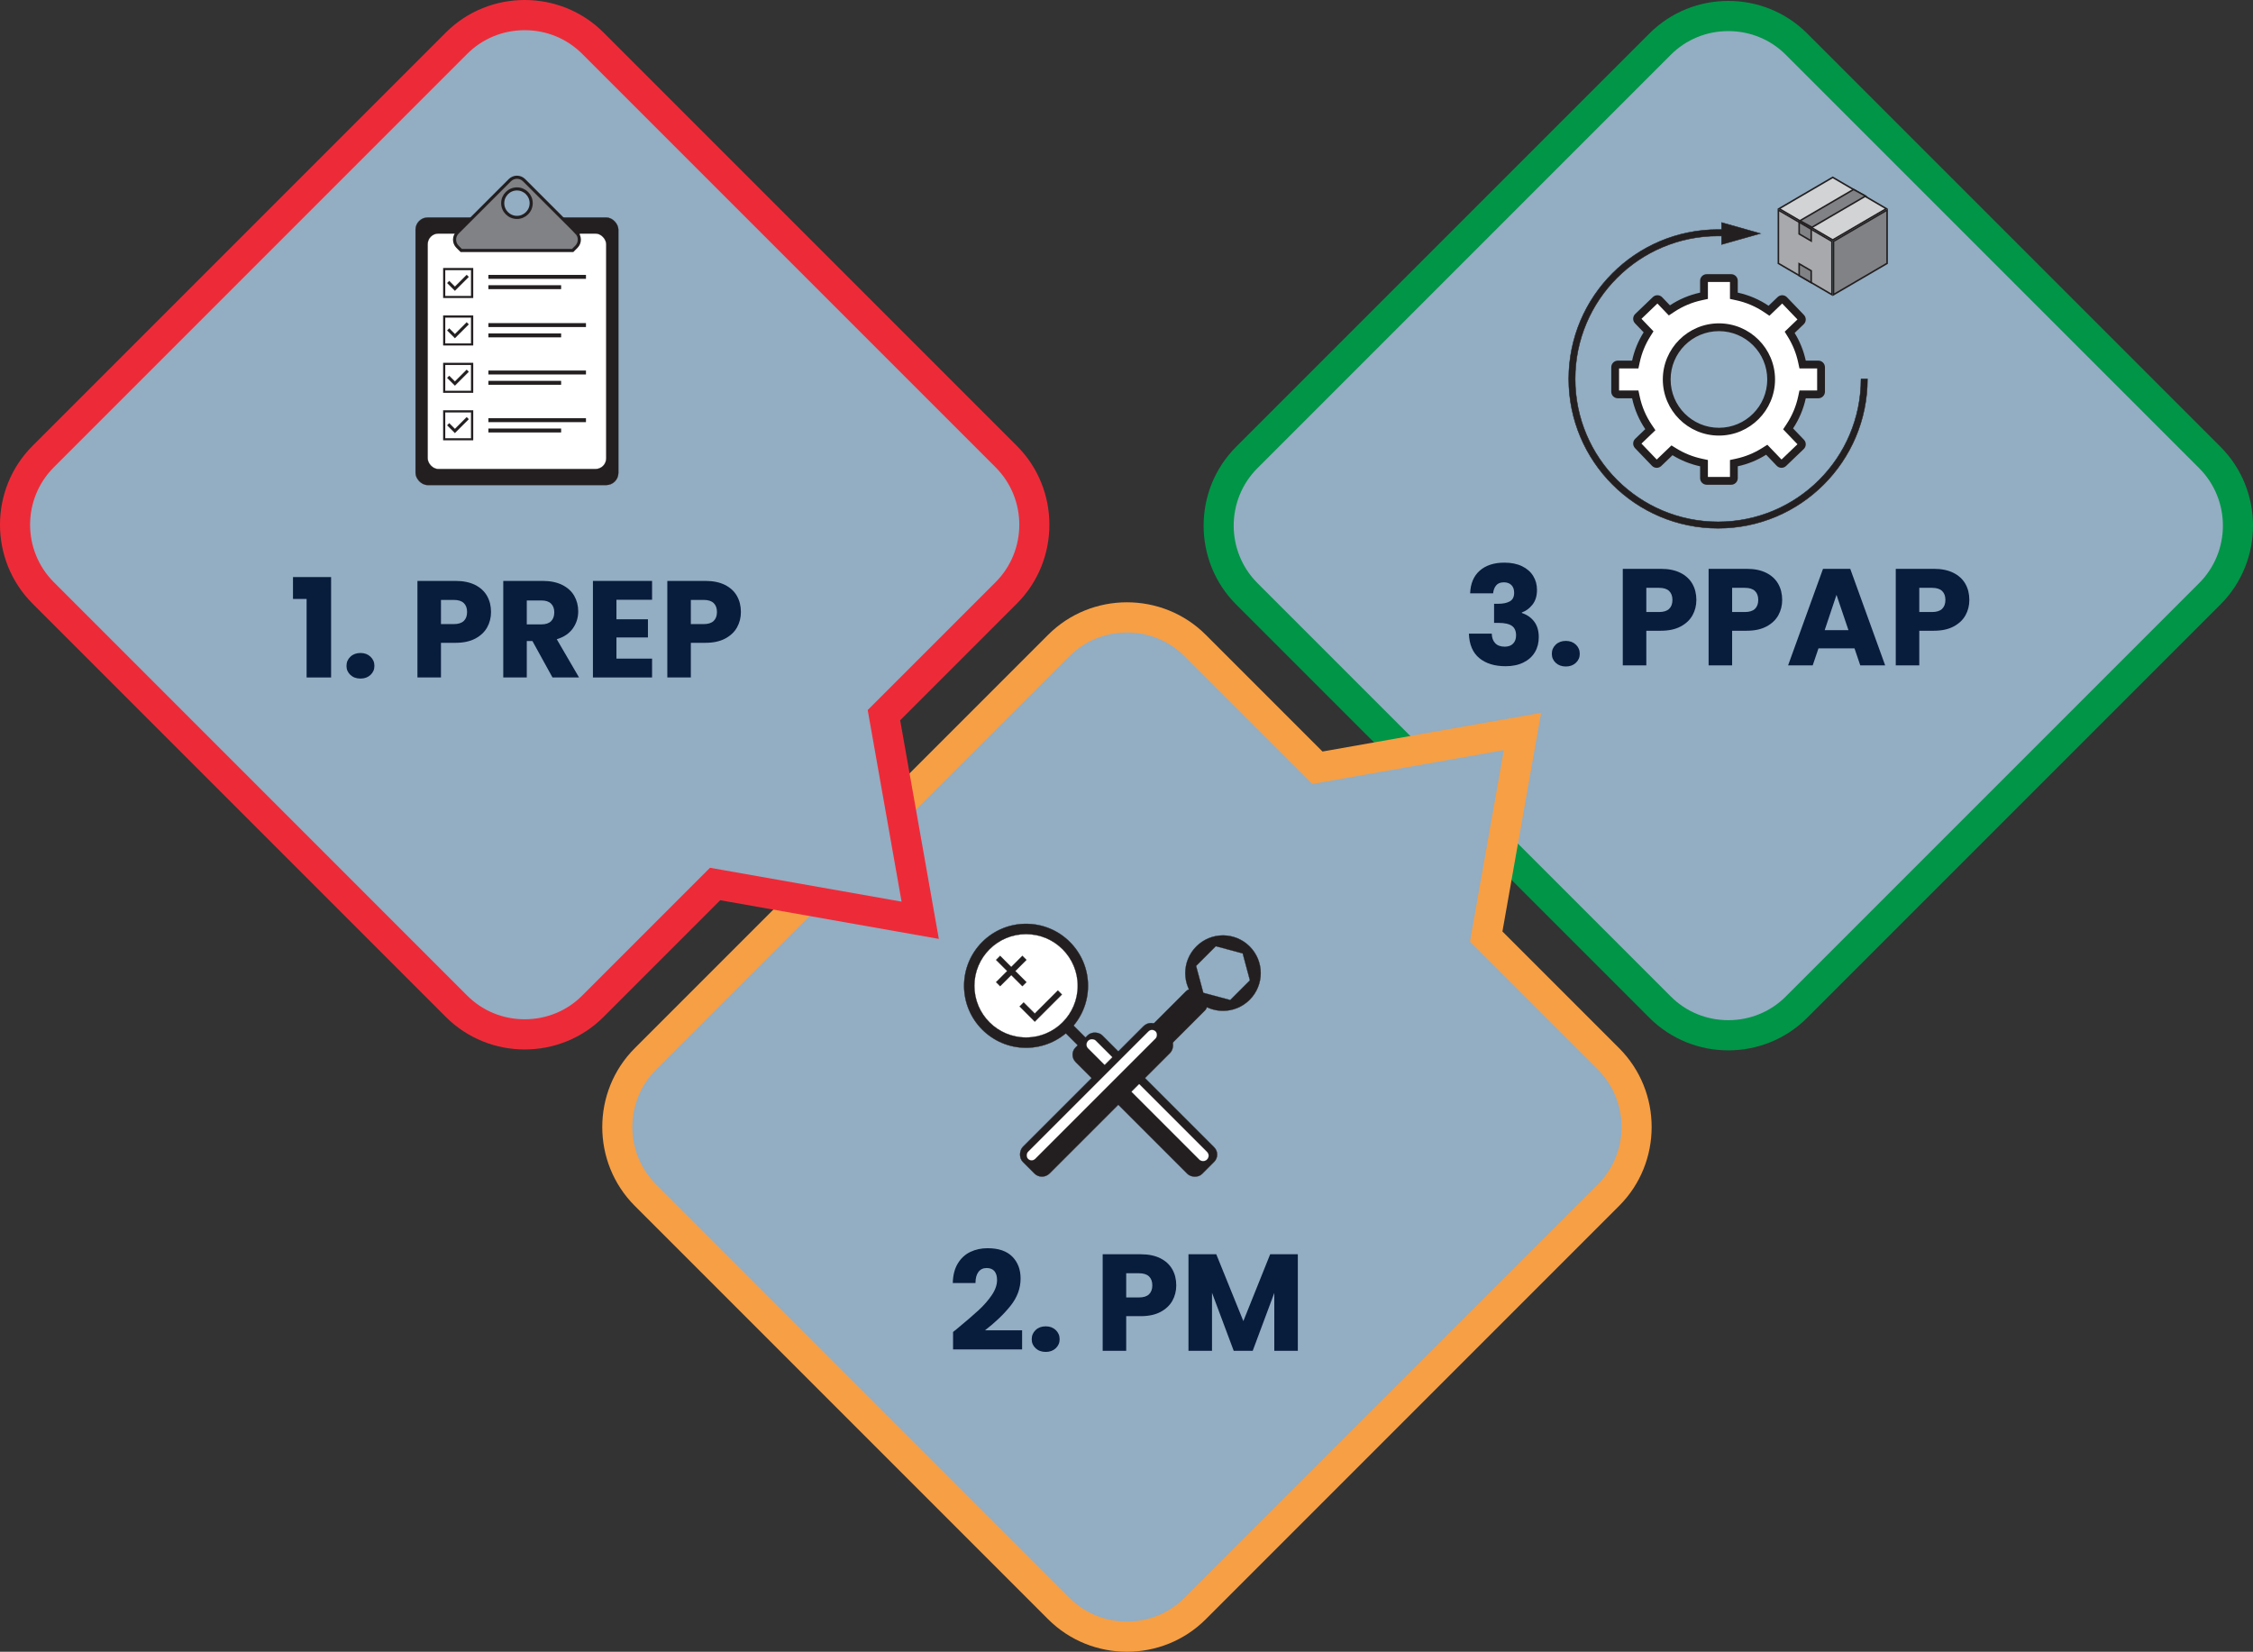 <?xml version="1.0" encoding="UTF-8"?><svg id="a" xmlns="http://www.w3.org/2000/svg" viewBox="0 0 671.709 492.423"><rect x="0" y="0" width="671.709" height="492.423" fill="#333333" stroke="none"/><defs><style>.b{fill:#081c3c;}.c{fill:#d1d3d4;}.d,.e,.f,.g,.h,.i,.j,.k,.l,.m{fill:#231f20;}.n{fill:#f79f44;}.o{stroke-width:.929px;}.o,.e,.p,.q,.r,.s,.f,.g,.h,.i,.j,.k,.l,.m{stroke:#231f20;stroke-miterlimit:10;}.o,.t{fill:#808285;}.e{stroke-width:.138px;}.p{stroke-width:.073px;}.p,.q,.r,.s,.u{fill:#fff;}.q{stroke-width:.058px;}.r{stroke-width:.04px;}.s{stroke-width:.04px;}.v{fill:#93adc2;}.w{fill:#ed2b38;}.f{stroke-width:.124px;}.g{stroke-width:.09px;}.h{stroke-width:.087px;}.i{stroke-width:.077px;}.j{stroke-width:.079px;}.k{stroke-width:.066px;}.l{stroke-width:.076px;}.m{stroke-width:.046px;}.x{fill:#009547;}.y{fill:#a7a9ac;}</style></defs><path class="v" d="M515.276,308.637c-7.705,0-14.924-2.976-20.327-8.379l-123.228-123.229c-5.403-5.403-8.379-12.622-8.379-20.326,0-7.704,2.976-14.922,8.379-20.326L494.949,13.15c5.403-5.404,12.622-8.379,20.327-8.379,7.704,0,14.923,2.976,20.326,8.379l123.229,123.228c11.207,11.208,11.207,29.444,0,40.652l-123.229,123.229c-5.403,5.403-12.622,8.379-20.326,8.379Z"/><path class="x" d="M515.276,9.27c6.502,0,12.591,2.508,17.144,7.061l123.228,123.228c9.453,9.453,9.453,24.835,0,34.289l-123.228,123.228c-4.553,4.553-10.642,7.061-17.144,7.061s-12.591-2.508-17.144-7.061l-123.228-123.228c-9.453-9.453-9.453-24.835,0-34.289l123.228-123.228c4.553-4.553,10.642-7.061,17.144-7.061M515.276.27c-8.522,0-17.043,3.232-23.508,9.697l-123.228,123.228c-12.929,12.93-12.929,34.087,0,47.016l123.228,123.228c6.465,6.465,14.986,9.697,23.508,9.697s17.043-3.232,23.508-9.697l123.228-123.228c12.93-12.93,12.93-34.087,0-47.016l-123.228-123.228c-6.465-6.465-14.986-9.697-23.508-9.697h0Z"/><path class="v" d="M335.99,487.923c-7.704,0-14.922-2.976-20.326-8.378l-123.228-123.229c-11.208-11.208-11.208-29.445,0-40.653l123.228-123.228c5.403-5.403,12.622-8.379,20.326-8.379,7.705,0,14.923,2.976,20.327,8.379l36.447,36.447,61.145-10.812-10.812,61.145,36.448,36.448c11.208,11.208,11.208,29.445,0,40.653l-123.229,123.229c-5.403,5.402-12.622,8.378-20.327,8.378Z"/><path class="n" d="M335.99,188.556c6.502,0,12.591,2.508,17.144,7.061l34.79,34.79,3.315,3.315,4.616-.816,52.502-9.283-9.283,52.502-.816,4.616,3.315,3.315,34.79,34.79c9.453,9.453,9.453,24.835,0,34.288l-123.228,123.228c-4.553,4.553-10.642,7.061-17.144,7.061s-12.591-2.508-17.144-7.061l-123.228-123.228c-9.453-9.453-9.453-24.835,0-34.288l123.228-123.228c4.553-4.553,10.642-7.061,17.144-7.061M335.99,179.556c-8.522,0-17.043,3.232-23.508,9.697l-123.228,123.228c-12.93,12.93-12.93,34.087,0,47.016l123.228,123.228c6.465,6.465,14.986,9.697,23.508,9.697s17.043-3.232,23.508-9.697l123.228-123.228c12.93-12.93,12.93-34.087,0-47.016l-34.79-34.79,11.524-65.172-65.172,11.524-34.79-34.79c-6.465-6.465-14.986-9.697-23.508-9.697h0Z"/><path class="v" d="M156.433,308.367c-7.704,0-14.923-2.976-20.326-8.379L12.879,176.76c-11.208-11.208-11.208-29.444,0-40.652L136.107,12.879c5.403-5.404,12.622-8.379,20.326-8.379s14.923,2.976,20.326,8.379l123.228,123.228c11.208,11.208,11.208,29.444,0,40.652l-36.447,36.448,10.812,61.145-61.145-10.812-36.448,36.447c-5.403,5.403-12.622,8.379-20.326,8.379Z"/><path class="w" d="M156.434,9c6.502,0,12.591,2.508,17.144,7.061l123.228,123.228c9.453,9.453,9.453,24.835,0,34.288l-34.79,34.79-3.315,3.315.816,4.616,9.283,52.502-52.502-9.283-4.616-.816-3.315,3.315-34.79,34.79c-4.553,4.553-10.642,7.061-17.144,7.061s-12.591-2.508-17.144-7.061L16.061,173.578c-9.453-9.453-9.453-24.835,0-34.288L139.289,16.061c4.553-4.553,10.642-7.061,17.144-7.061M156.434,0c-8.522,0-17.043,3.232-23.508,9.697L9.697,132.925c-12.93,12.929-12.93,34.087,0,47.016l123.228,123.228c6.465,6.465,14.986,9.697,23.508,9.697s17.043-3.232,23.508-9.697l34.79-34.79,65.172,11.524-11.524-65.172,34.79-34.79c12.929-12.93,12.929-34.087,0-47.016L179.942,9.697c-6.465-6.465-14.986-9.697-23.508-9.697h0Z"/><path class="u" d="M508.833,143.354c-.436,0-.804-.369-.804-.805v-4.475l-.917-.198c-2.791-.602-5.438-1.664-7.865-3.156l-.765-.47-3.997,3.832c-.149.143-.347.222-.557.222-.223,0-.43-.087-.582-.246l-5.049-5.267c-.302-.314-.291-.836.024-1.138l3.707-3.555-.548-.811c-1.807-2.673-3.068-5.631-3.75-8.792l-.198-.916h-5.188c-.444,0-.805-.361-.805-.805v-7.297c0-.444.36-.805.805-.805h5.188l.198-.916c.617-2.861,1.723-5.575,3.285-8.065l.481-.768-3.2-3.337c-.302-.314-.291-.835.024-1.137l5.266-5.05c.149-.143.347-.221.557-.221.224,0,.43.087.581.245l2.984,3.112.809-.536c2.627-1.74,5.519-2.959,8.594-3.623l.917-.198v-4.475c0-.436.368-.805.804-.805h7.297c.444,0,.805.361.805.805v4.475l.917.198c3.155.681,6.11,1.94,8.78,3.743l.777.524,3.384-3.245c.149-.143.347-.221.557-.221.224,0,.43.087.581.245l5.05,5.268c.147.154.227.357.222.573-.004.216-.092.416-.245.563l-3.385,3.247.491.798c1.499,2.436,2.564,5.088,3.168,7.884l.198.916h4.69c.444,0,.805.361.805.805v7.297c0,.444-.36.805-.805.805h-4.69l-.198.916c-.661,3.068-1.878,5.955-3.615,8.581l-.513.775,3.877,4.043c.147.154.227.357.222.574-.004.216-.092.416-.245.563l-5.267,5.05c-.149.143-.347.221-.557.221-.223,0-.43-.087-.582-.246l-3.816-3.981-.802.504c-2.494,1.567-5.213,2.676-8.082,3.295l-.917.198v4.475c0,.444-.36.805-.805.805h-7.297ZM512.481,97.559c-8.584,0-15.567,6.983-15.567,15.567s6.983,15.567,15.567,15.567,15.568-6.983,15.568-15.567-6.984-15.567-15.568-15.567Z"/><path class="d" d="M515.773,84.061v5.055l1.833.396c3.011.65,5.83,1.852,8.377,3.571l1.554,1.049,1.354-1.298,2.449-2.348,4.556,4.751-2.451,2.35-1.354,1.298.983,1.597c1.429,2.323,2.446,4.853,3.022,7.521l.396,1.833h5.271v6.582h-5.271l-.396,1.833c-.632,2.927-1.792,5.682-3.449,8.186l-1.025,1.549,1.286,1.341,2.987,3.115-4.751,4.556-2.915-3.04-1.31-1.367-1.603,1.007c-2.38,1.495-4.973,2.553-7.709,3.144l-1.833.396v5.055h-6.582v-5.055l-1.833-.396c-2.662-.575-5.186-1.588-7.503-3.011l-1.529-.939-1.295,1.242-3.091,2.964-4.555-4.751,2.744-2.631,1.414-1.355-1.097-1.623c-1.723-2.549-2.926-5.371-3.577-8.387l-.396-1.833h-5.768v-6.582h5.769l.396-1.833c.589-2.73,1.643-5.318,3.133-7.693l.963-1.535-1.254-1.308-2.325-2.425,4.751-4.556,2.065,2.154,1.343,1.4,1.617-1.071c2.507-1.66,5.265-2.823,8.198-3.456l1.833-.396v-5.055h6.582M512.481,129.856c9.224,0,16.729-7.505,16.729-16.729s-7.505-16.729-16.729-16.729-16.729,7.505-16.729,16.729,7.505,16.729,16.729,16.729M516.13,81.737h-7.297c-1.081,0-1.966.885-1.966,1.966v3.537c-3.261.704-6.298,2.007-8.99,3.79l-2.312-2.412c-.385-.401-.902-.603-1.42-.603-.49,0-.981.181-1.36.545l-5.267,5.05c-.781.748-.807,1.999-.058,2.78l2.573,2.683c-1.602,2.553-2.78,5.397-3.436,8.437h-4.25c-1.081,0-1.966.885-1.966,1.966v7.297c0,1.081.885,1.966,1.966,1.966h4.25c.722,3.344,2.07,6.454,3.923,9.197l-3.001,2.878c-.781.748-.807,1.999-.058,2.78l5.05,5.267c.385.401.902.603,1.42.603.49,0,.981-.181,1.36-.545l3.349-3.211c2.499,1.535,5.272,2.664,8.229,3.302v3.537c0,1.081.885,1.966,1.966,1.966h7.297c1.081,0,1.966-.885,1.966-1.966v-3.537c3.047-.658,5.898-1.84,8.455-3.448l3.162,3.298c.385.401.902.603,1.42.603.49,0,.981-.181,1.36-.545l5.267-5.05c.781-.748.807-1.999.058-2.78l-3.234-3.373c1.779-2.689,3.079-5.721,3.782-8.977h3.753c1.081,0,1.966-.885,1.966-1.966v-7.297c0-1.081-.885-1.966-1.966-1.966h-3.753c-.64-2.964-1.774-5.744-3.315-8.248l2.708-2.597c.781-.748.807-1.999.058-2.78l-5.05-5.267c-.385-.401-.902-.603-1.42-.603-.49,0-.981.181-1.36.545l-2.707,2.596c-2.74-1.85-5.847-3.195-9.186-3.916v-3.537c0-1.081-.885-1.966-1.966-1.966h0ZM512.481,127.532c-7.956,0-14.406-6.45-14.406-14.406s6.45-14.406,14.406-14.406,14.406,6.45,14.406,14.406-6.45,14.406-14.406,14.406h0Z"/><polygon class="c" points="530.42 62.207 546.409 52.874 562.388 62.209 546.398 71.542 530.42 62.207"/><path class="d" d="M546.409,53.143l15.518,9.066-15.529,9.064-15.518-9.066,15.529-9.064M546.409,52.604l-16.45,9.602,16.439,9.604,16.45-9.602-16.439-9.604h0Z"/><polygon class="t" points="546.641 71.947 562.616 62.614 562.616 78.515 546.641 87.848 546.641 71.947"/><path class="d" d="M562.383,63.019v15.363l-15.51,9.061v-15.363l15.51-9.061M562.848,62.209l-16.439,9.604v16.439l16.439-9.604v-16.439h0Z"/><polygon class="y" points="530.205 78.521 530.205 62.62 546.179 71.953 546.179 87.854 530.205 78.521"/><path class="d" d="M530.438,63.025l15.51,9.061v15.363l-15.51-9.061v-15.363M529.973,62.215v16.439l16.439,9.604v-16.439l-16.439-9.604h0Z"/><polygon class="t" points="536.398 69.736 536.398 66.221 539.986 68.317 539.986 71.833 536.398 69.736"/><path class="d" d="M536.631,66.626l3.124,1.825v2.977l-3.124-1.825v-2.977M536.166,65.816v4.053l4.053,2.368v-4.053l-4.053-2.368h0Z"/><polygon class="t" points="536.398 82.153 536.398 78.638 539.986 80.734 539.986 84.249 536.398 82.153"/><path class="d" d="M536.631,79.043l3.124,1.825v2.977l-3.124-1.825v-2.977M536.166,78.233v4.053l4.053,2.368v-4.053l-4.053-2.368h0Z"/><polygon class="t" points="536.638 65.809 552.62 56.48 556.197 58.443 540.215 67.772 536.638 65.809"/><path class="d" d="M552.623,56.747l3.103,1.703-15.514,9.056-3.103-1.703,15.514-9.056M552.616,56.213l-16.45,9.602,4.053,2.224,16.45-9.602-4.053-2.224h0Z"/><path class="e" d="M554.841,112.959v0c0,23.532-19.076,42.608-42.608,42.608s-42.608-19.076-42.608-42.608,19.076-42.608,42.608-42.608c.344,0,.687.008,1.029.017v2.523l11.604-3.277-11.604-3.277v2.11c-.342-.008-.685-.016-1.029-.016-24.593,0-44.529,19.936-44.529,44.529s19.936,44.529,44.529,44.529,44.529-19.936,44.529-44.529v-0h-1.921Z"/><rect class="k" x="123.889" y="64.844" width="60.468" height="79.758" rx="3.62" ry="3.62"/><rect class="q" x="127.509" y="69.619" width="53.227" height="70.207" rx="3.187" ry="3.187"/><path class="o" d="M171.851,69.324l-15.611-15.611c-1.165-1.165-3.071-1.165-4.235,0l-15.611,15.611c-1.165,1.165-1.165,3.071,0,4.235l1.124,1.124h33.208l1.124-1.124c1.165-1.165,1.165-3.071,0-4.235ZM154.123,64.812c-2.344,0-4.245-1.901-4.245-4.245s1.901-4.245,4.245-4.245,4.245,1.901,4.245,4.245-1.901,4.245-4.245,4.245Z"/><polygon class="m" points="139.132 81.953 135.627 85.459 133.939 83.771 133.334 84.375 135.627 86.668 135.757 86.538 136.231 86.063 139.737 82.557 139.132 81.953"/><path class="m" d="M132.153,79.911v8.912h8.912v-8.912h-8.912ZM140.454,88.248h-7.725v-7.725h7.725v7.725Z"/><polygon class="m" points="139.132 96.092 135.627 99.598 133.939 97.91 133.334 98.514 135.627 100.806 135.757 100.676 136.231 100.202 139.737 96.696 139.132 96.092"/><path class="m" d="M132.153,94.05v8.912h8.912v-8.912h-8.912ZM140.454,102.386h-7.725v-7.725h7.725v7.725Z"/><polygon class="m" points="139.132 110.231 135.627 113.736 133.939 112.049 133.334 112.653 135.627 114.945 135.757 114.815 136.231 114.341 139.737 110.835 139.132 110.231"/><path class="m" d="M132.153,108.189v8.912h8.912v-8.912h-8.912ZM140.454,116.525h-7.725v-7.725h7.725v7.725Z"/><polygon class="m" points="139.132 124.369 135.627 127.875 133.939 126.187 133.334 126.792 135.627 129.084 135.757 128.954 136.231 128.48 139.737 124.974 139.132 124.369"/><path class="m" d="M132.153,122.327v8.912h8.912v-8.912h-8.912ZM140.454,130.664h-7.725v-7.725h7.725v7.725Z"/><rect class="d" x="145.608" y="81.953" width="29.092" height="1.171"/><rect class="d" x="145.608" y="85.027" width="21.687" height="1.171"/><rect class="d" x="145.608" y="96.327" width="29.092" height="1.171"/><rect class="d" x="145.608" y="99.401" width="21.687" height="1.171"/><rect class="d" x="145.608" y="110.466" width="29.092" height="1.171"/><rect class="d" x="145.608" y="113.539" width="21.687" height="1.171"/><rect class="d" x="145.608" y="124.679" width="29.092" height="1.171"/><rect class="d" x="145.608" y="127.753" width="21.687" height="1.171"/><rect class="l" x="335.718" y="302.649" width="11.229" height="53.329" rx="3.079" ry="3.079" transform="translate(-132.886 337.812) rotate(-45)"/><rect class="l" x="315.561" y="289.586" width="3.244" height="31.155" rx="1.567" ry="1.567" transform="translate(-122.883 313.663) rotate(-45)"/><circle class="h" cx="305.907" cy="293.888" r="18.472"/><circle class="p" cx="305.907" cy="293.888" r="15.404"/><rect class="r" x="340.49" y="302.921" width="3.29" height="50.111" rx="1.59" ry="1.59" transform="translate(-131.705 337.988) rotate(-45)"/><rect class="j" x="321.304" y="299.264" width="11.229" height="57.24" rx="3.186" ry="3.186" transform="translate(327.601 -135.131) rotate(45)"/><rect class="f" x="342.414" y="291.676" width="7.985" height="33.44" rx="2.545" ry="2.545" transform="translate(319.529 -154.62) rotate(45)"/><path class="i" d="M372.573,282.158c-4.39-4.39-11.506-4.39-15.896,0-4.39,4.39-4.39,11.507,0,15.896s11.506,4.39,15.896,0,4.39-11.506,0-15.896ZM366.776,298.133l-8.027-2.151-2.151-8.027,5.876-5.876,8.027,2.151,2.151,8.027-5.876,5.876Z"/><polygon class="g" points="305.999 286.168 304.812 284.981 301.497 288.296 298.182 284.981 296.995 286.168 300.31 289.483 296.995 292.798 298.182 293.985 301.497 290.67 304.812 293.985 305.999 292.798 302.684 289.483 305.999 286.168"/><polygon class="g" points="315.393 295.297 308.508 302.182 305.193 298.867 304.006 300.054 308.508 304.556 308.763 304.3 309.695 303.369 316.58 296.484 315.393 295.297"/><rect class="s" x="324.001" y="299.589" width="3.028" height="53.786" rx="1.514" ry="1.514" transform="translate(326.199 -134.55) rotate(45)"/><path class="b" d="M87.355,178.557v-6.519h11.357v29.93h-7.298v-23.411h-4.059Z"/><path class="b" d="M104.472,201.209c-.779-.724-1.168-1.619-1.168-2.686,0-1.093.389-2.009,1.168-2.747.779-.737,1.783-1.106,3.013-1.106,1.203,0,2.194.369,2.973,1.106.779.738,1.168,1.654,1.168,2.747,0,1.066-.389,1.962-1.168,2.686-.779.725-1.77,1.087-2.973,1.087-1.23,0-2.234-.362-3.013-1.087Z"/><path class="b" d="M145.246,187.024c-.766,1.381-1.941,2.494-3.526,3.342-1.586.847-3.554,1.271-5.904,1.271h-4.346v10.332h-7.011v-28.782h11.357c2.296,0,4.236.396,5.822,1.189,1.584.793,2.774,1.886,3.567,3.279.792,1.395,1.189,2.993,1.189,4.798,0,1.667-.383,3.191-1.148,4.571ZM138.276,185.118c.656-.629.984-1.518.984-2.665,0-1.148-.328-2.036-.984-2.665-.656-.629-1.654-.943-2.993-.943h-3.813v7.216h3.813c1.339,0,2.337-.313,2.993-.942Z"/><path class="b" d="M164.721,201.968l-5.986-10.865h-1.681v10.865h-7.011v-28.782h11.767c2.269,0,4.203.396,5.801,1.189,1.599.793,2.794,1.879,3.588,3.259.792,1.381,1.189,2.919,1.189,4.613,0,1.913-.54,3.622-1.62,5.125-1.08,1.503-2.672,2.569-4.776,3.197l6.642,11.398h-7.913ZM157.054,186.142h4.346c1.285,0,2.248-.313,2.891-.942.642-.629.963-1.518.963-2.665,0-1.094-.321-1.954-.963-2.583-.643-.629-1.606-.943-2.891-.943h-4.346v7.134Z"/><path class="b" d="M183.786,178.803v5.822h9.389v5.412h-9.389v6.313h10.619v5.617h-17.63v-28.782h17.63v5.617h-10.619Z"/><path class="b" d="M219.742,187.024c-.766,1.381-1.941,2.494-3.526,3.342-1.586.847-3.554,1.271-5.904,1.271h-4.346v10.332h-7.011v-28.782h11.357c2.296,0,4.236.396,5.822,1.189,1.584.793,2.774,1.886,3.567,3.279.792,1.395,1.189,2.993,1.189,4.798,0,1.667-.383,3.191-1.148,4.571ZM212.772,185.118c.656-.629.984-1.518.984-2.665,0-1.148-.328-2.036-.984-2.665-.656-.629-1.654-.943-2.993-.943h-3.813v7.216h3.813c1.339,0,2.337-.313,2.993-.942Z"/><path class="b" d="M285.417,396.065c2.678-2.215,4.79-4.032,6.334-5.453,1.544-1.421,2.85-2.911,3.916-4.47,1.066-1.558,1.599-3.074,1.599-4.551,0-1.12-.26-1.995-.779-2.624-.52-.628-1.298-.942-2.337-.942-1.039,0-1.852.389-2.439,1.168-.588.779-.881,1.88-.881,3.301h-6.765c.054-2.323.553-4.264,1.497-5.822.943-1.558,2.187-2.706,3.731-3.443,1.544-.738,3.259-1.107,5.146-1.107,3.252,0,5.705.834,7.359,2.501,1.653,1.668,2.48,3.841,2.48,6.519,0,2.926-.998,5.638-2.993,8.139-1.996,2.501-4.538,4.94-7.626,7.318h11.07v5.699h-20.582v-5.207c.929-.738,1.353-1.079,1.271-1.024Z"/><path class="b" d="M308.766,401.948c-.779-.724-1.168-1.619-1.168-2.686,0-1.093.389-2.009,1.168-2.747.779-.737,1.783-1.106,3.013-1.106,1.203,0,2.194.369,2.973,1.106.779.738,1.168,1.654,1.168,2.747,0,1.066-.389,1.962-1.168,2.686-.779.725-1.77,1.087-2.973,1.087-1.23,0-2.234-.362-3.013-1.087Z"/><path class="b" d="M349.541,387.763c-.766,1.381-1.941,2.494-3.526,3.342-1.586.847-3.554,1.271-5.904,1.271h-4.346v10.332h-7.011v-28.782h11.357c2.296,0,4.236.396,5.822,1.189,1.585.793,2.774,1.886,3.567,3.279.792,1.395,1.188,2.993,1.188,4.798,0,1.667-.383,3.191-1.147,4.571ZM342.57,385.856c.656-.629.984-1.518.984-2.665,0-1.148-.328-2.036-.984-2.665-.655-.629-1.653-.943-2.992-.943h-3.813v7.216h3.813c1.339,0,2.337-.313,2.992-.942Z"/><path class="b" d="M386.932,373.925v28.782h-7.012v-17.261l-6.437,17.261h-5.658l-6.478-17.302v17.302h-7.012v-28.782h8.282l8.077,19.926,7.995-19.926h8.241Z"/><path class="b" d="M441.18,170.117c1.805-1.585,4.25-2.378,7.339-2.378,2.051,0,3.807.355,5.269,1.066s2.569,1.681,3.321,2.91c.752,1.23,1.128,2.611,1.128,4.142,0,1.804-.451,3.273-1.354,4.407-.901,1.135-1.954,1.906-3.157,2.316v.164c1.559.52,2.788,1.381,3.69,2.583.902,1.203,1.353,2.747,1.353,4.633,0,1.695-.389,3.191-1.168,4.49-.779,1.298-1.914,2.316-3.403,3.054-1.49.738-3.259,1.107-5.31,1.107-3.279,0-5.897-.806-7.852-2.419-1.954-1.612-2.986-4.045-3.095-7.298h6.806c.026,1.203.369,2.152,1.025,2.85.655.696,1.612,1.045,2.869,1.045,1.066,0,1.893-.308,2.48-.922.588-.615.882-1.429.882-2.44,0-1.312-.417-2.261-1.25-2.849-.835-.588-2.167-.882-3.998-.882h-1.312v-5.699h1.312c1.395,0,2.521-.239,3.383-.718.86-.478,1.291-1.332,1.291-2.562,0-.983-.273-1.748-.819-2.296-.548-.546-1.299-.819-2.255-.819-1.04,0-1.812.314-2.317.942-.506.629-.799,1.408-.881,2.337h-6.848c.109-2.924,1.066-5.179,2.87-6.765Z"/><path class="b" d="M463.833,197.607c-.779-.724-1.168-1.619-1.168-2.686,0-1.093.389-2.009,1.168-2.747.779-.737,1.783-1.106,3.014-1.106,1.202,0,2.193.369,2.973,1.106.779.738,1.168,1.654,1.168,2.747,0,1.066-.389,1.962-1.168,2.686-.779.725-1.771,1.087-2.973,1.087-1.23,0-2.234-.362-3.014-1.087Z"/><path class="b" d="M504.607,183.422c-.766,1.381-1.941,2.494-3.526,3.342-1.586.847-3.554,1.271-5.904,1.271h-4.346v10.332h-7.011v-28.782h11.356c2.296,0,4.236.396,5.822,1.189,1.585.793,2.774,1.886,3.567,3.279.792,1.395,1.188,2.993,1.188,4.798,0,1.667-.383,3.191-1.147,4.571ZM497.637,181.516c.656-.629.984-1.518.984-2.665,0-1.148-.328-2.036-.984-2.665-.655-.629-1.653-.943-2.992-.943h-3.813v7.216h3.813c1.339,0,2.337-.313,2.992-.942Z"/><path class="b" d="M530.191,183.422c-.766,1.381-1.941,2.494-3.526,3.342-1.586.847-3.554,1.271-5.904,1.271h-4.346v10.332h-7.011v-28.782h11.356c2.296,0,4.236.396,5.822,1.189,1.585.793,2.774,1.886,3.567,3.279.792,1.395,1.188,2.993,1.188,4.798,0,1.667-.383,3.191-1.147,4.571ZM523.221,181.516c.656-.629.984-1.518.984-2.665,0-1.148-.328-2.036-.984-2.665-.655-.629-1.653-.943-2.992-.943h-3.813v7.216h3.813c1.339,0,2.337-.313,2.992-.942Z"/><path class="b" d="M552.904,193.282h-10.742l-1.722,5.084h-7.339l10.414-28.782h8.118l10.414,28.782h-7.421l-1.723-5.084ZM551.1,187.87l-3.567-10.537-3.525,10.537h7.093Z"/><path class="b" d="M585.992,183.422c-.766,1.381-1.941,2.494-3.526,3.342-1.586.847-3.554,1.271-5.904,1.271h-4.346v10.332h-7.011v-28.782h11.356c2.296,0,4.236.396,5.822,1.189,1.585.793,2.774,1.886,3.567,3.279.792,1.395,1.188,2.993,1.188,4.798,0,1.667-.383,3.191-1.147,4.571ZM579.021,181.516c.656-.629.984-1.518.984-2.665,0-1.148-.328-2.036-.984-2.665-.655-.629-1.653-.943-2.992-.943h-3.813v7.216h3.813c1.339,0,2.337-.313,2.992-.942Z"/></svg>